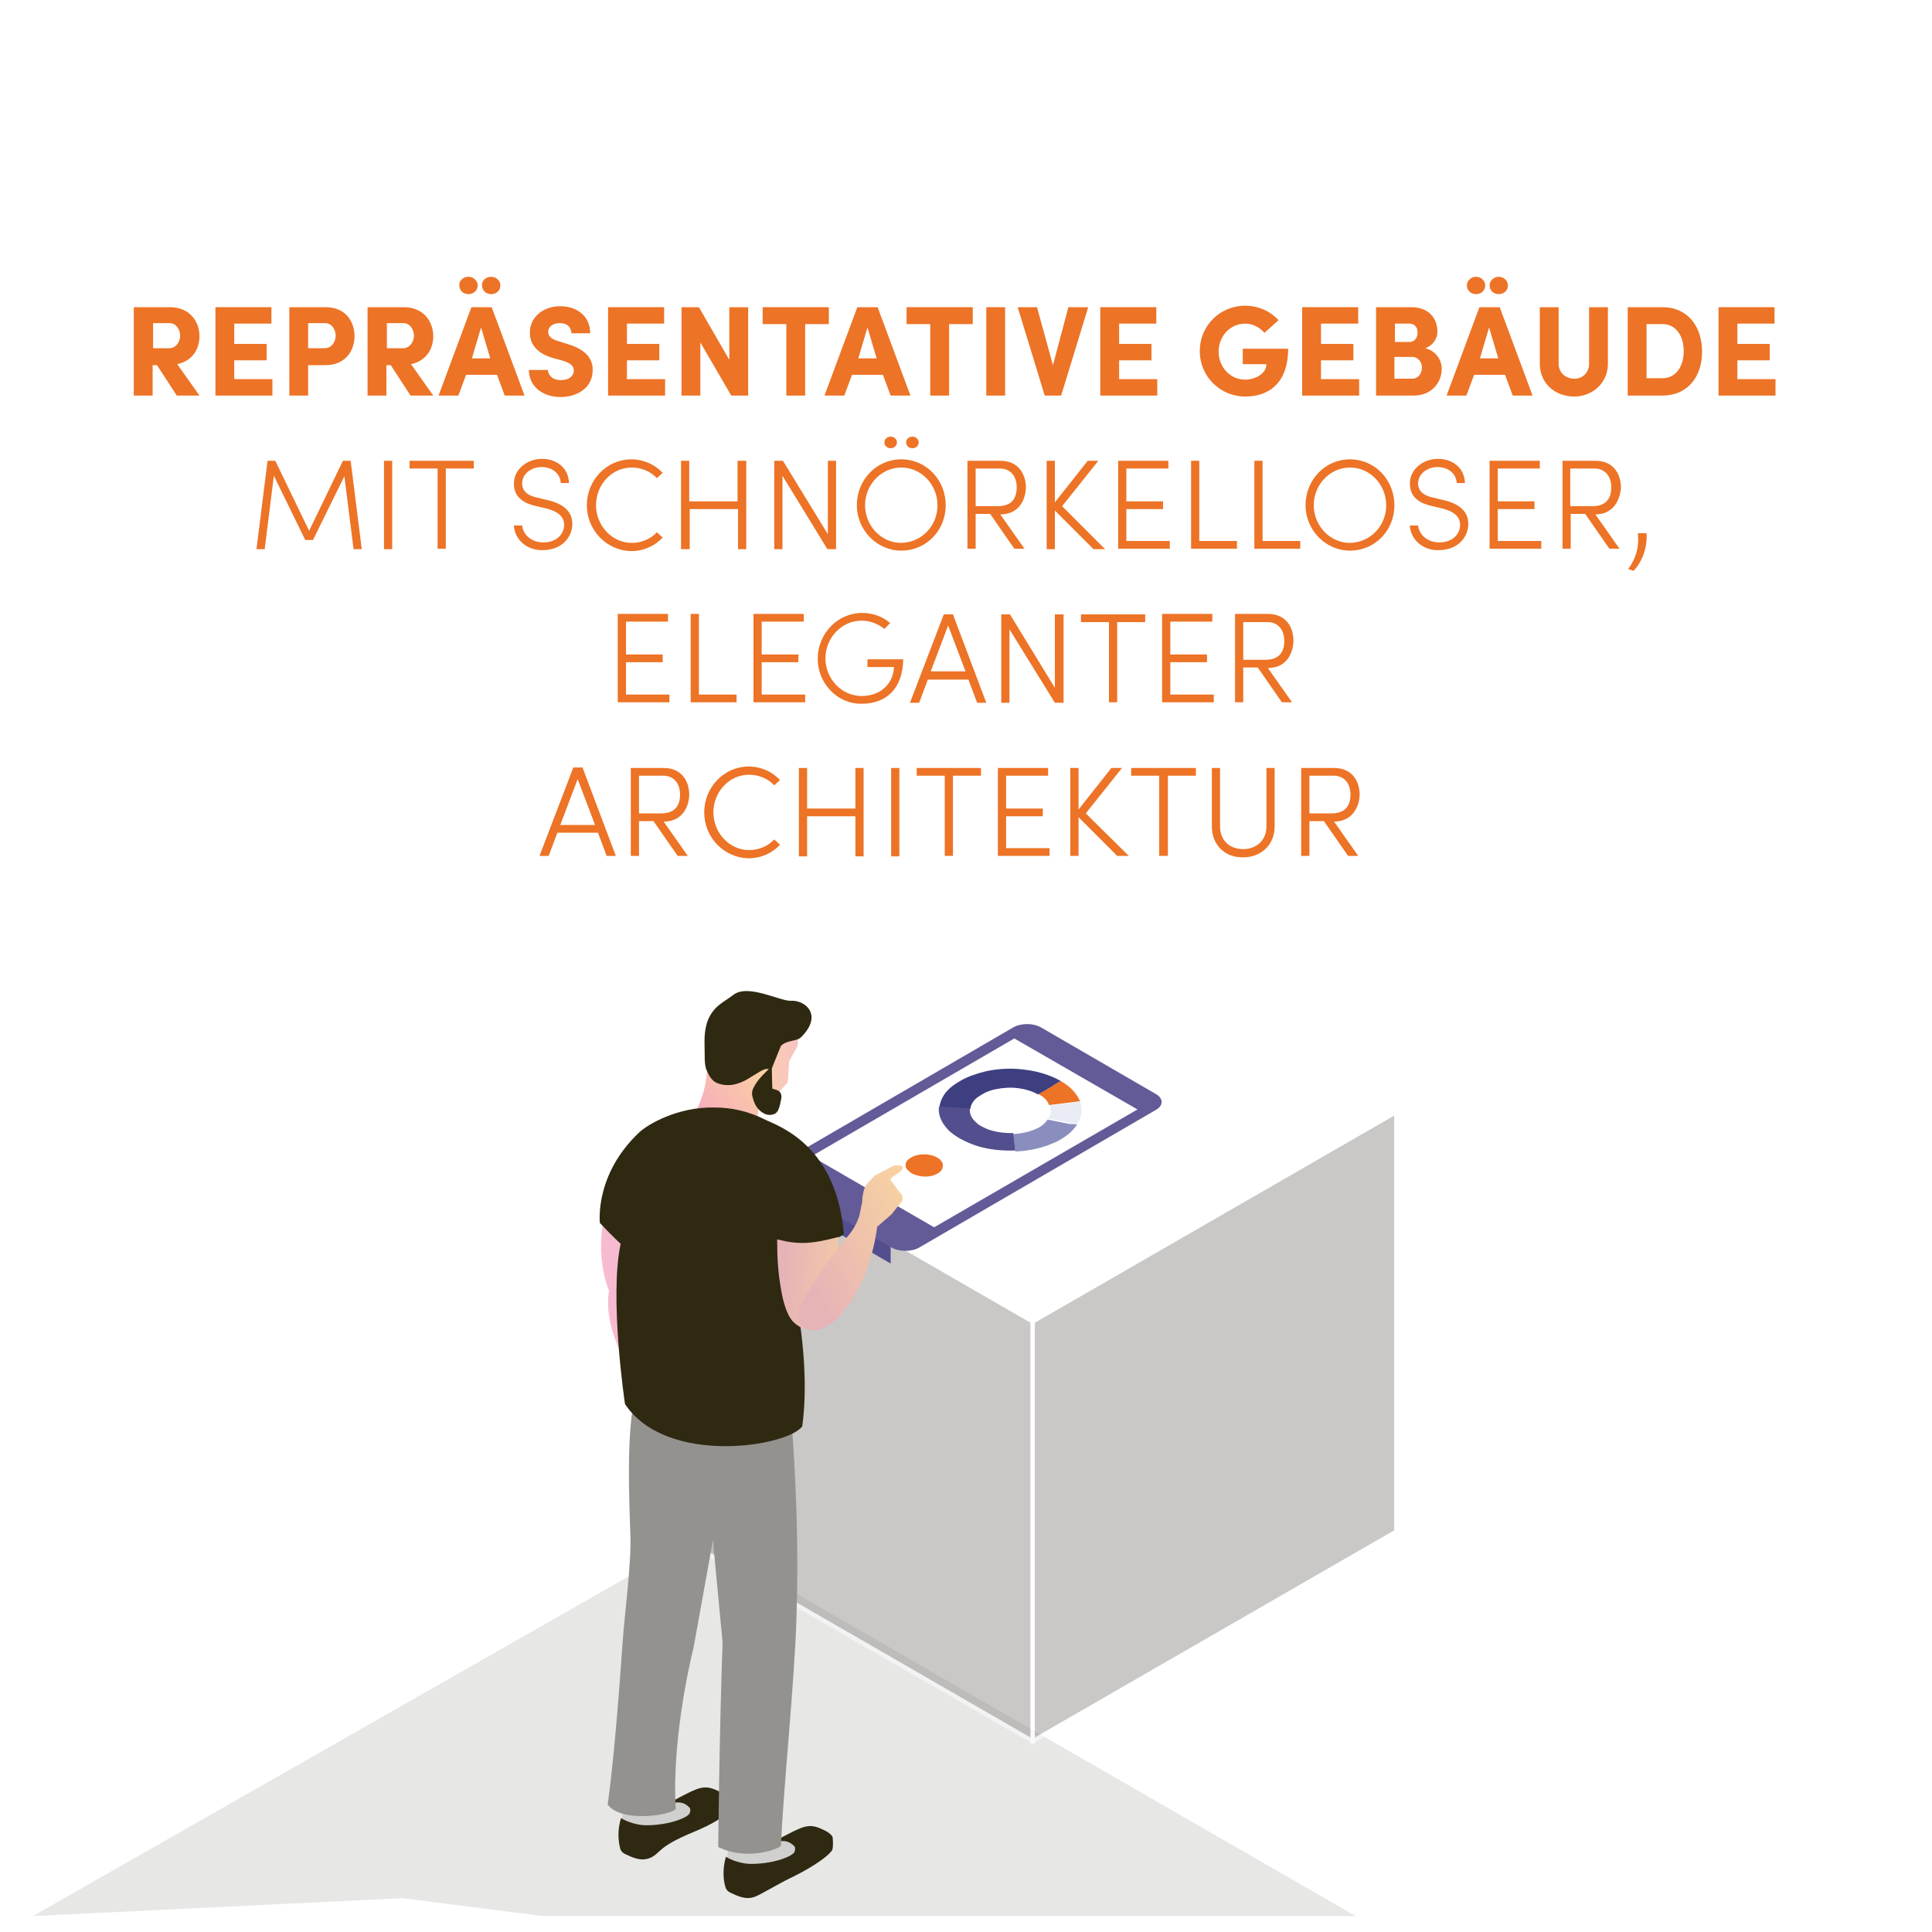 <?xml version="1.0" encoding="utf-8"?>
<!-- Generator: Adobe Illustrator 28.2.0, SVG Export Plug-In . SVG Version: 6.00 Build 0)  -->
<svg version="1.1" id="Ebene_1" xmlns="http://www.w3.org/2000/svg" xmlns:xlink="http://www.w3.org/1999/xlink" x="0px" y="0px"
	 viewBox="0 0 400 400" style="enable-background:new 0 0 400 400;" xml:space="preserve">
<style type="text/css">
	.st0{clip-path:url(#SVGID_00000096028185942948040610000018370495336624026003_);}
	.st1{filter:url(#Adobe_OpacityMaskFilter);}
	
		.st2{clip-path:url(#SVGID_00000057834619592511724280000011166801300333653692_);fill:url(#SVGID_00000181061108542336254870000008883637883333975461_);}
	
		.st3{clip-path:url(#SVGID_00000057834619592511724280000011166801300333653692_);mask:url(#SVGID_00000041280519133538913140000015997233498212543409_);}
	.st4{clip-path:url(#SVGID_00000118371275217801172140000014061885369780491953_);fill:#E7E7E6;}
	.st5{opacity:0.5;clip-path:url(#SVGID_00000057834619592511724280000011166801300333653692_);}
	.st6{clip-path:url(#SVGID_00000023244251106601972050000011168042801508922796_);fill:#FFFFFF;}
	
		.st7{clip-path:url(#SVGID_00000023244251106601972050000011168042801508922796_);fill:none;stroke:#FFFFFF;stroke-width:0.896;stroke-miterlimit:10;}
	.st8{clip-path:url(#SVGID_00000047763824964995096190000015363613421667889052_);fill:#93928F;}
	
		.st9{clip-path:url(#SVGID_00000047763824964995096190000015363613421667889052_);fill:none;stroke:#FFFFFF;stroke-width:0.896;stroke-miterlimit:10;}
	.st10{clip-path:url(#SVGID_00000054253316856992859850000011328380518268102809_);fill:#93928F;}
	
		.st11{clip-path:url(#SVGID_00000054253316856992859850000011328380518268102809_);fill:none;stroke:#FFFFFF;stroke-width:0.896;stroke-miterlimit:10;}
	.st12{clip-path:url(#SVGID_00000057834619592511724280000011166801300333653692_);fill:#534E8D;}
	.st13{clip-path:url(#SVGID_00000057834619592511724280000011166801300333653692_);fill:#635B97;}
	.st14{clip-path:url(#SVGID_00000096028185942948040610000018370495336624026003_);fill:#FFFFFF;}
	.st15{clip-path:url(#SVGID_00000035520688547546250430000002560152883271280022_);fill:#D0D0CE;}
	.st16{clip-path:url(#SVGID_00000035520688547546250430000002560152883271280022_);fill:#2F2912;}
	
		.st17{clip-path:url(#SVGID_00000153700640113205005730000014005107232998917300_);fill:url(#SVGID_00000137854046153182592160000009575716799559701120_);}
	
		.st18{clip-path:url(#SVGID_00000042732326583947385340000014629010744583079351_);fill:url(#SVGID_00000101105516568955713330000010398066973109515442_);}
	
		.st19{clip-path:url(#SVGID_00000041267024230571488850000014476583079062879651_);fill:url(#SVGID_00000155841304321806851630000013853569164790124210_);}
	.st20{clip-path:url(#SVGID_00000083775429232411921880000009596968434300766127_);fill:#93928F;}
	.st21{clip-path:url(#SVGID_00000031195239960808569450000017001349132002951845_);fill:#2F2912;}
	.st22{clip-path:url(#SVGID_00000098192410792223945030000013031078076447829408_);fill:#2F2912;}
	
		.st23{clip-path:url(#SVGID_00000045599725728174742330000000962895492621836194_);fill:url(#SVGID_00000034776754631352583310000013761687376408980395_);}
	
		.st24{clip-path:url(#SVGID_00000183946416791815875460000000594534479497419153_);fill:url(#SVGID_00000118377931390458855590000012373223200536657823_);}
	.st25{clip-path:url(#SVGID_00000036950165185743024290000001048311278239170978_);fill:#ED7326;}
	.st26{clip-path:url(#SVGID_00000036950165185743024290000001048311278239170978_);fill:#3E3F81;}
	.st27{clip-path:url(#SVGID_00000036950165185743024290000001048311278239170978_);fill:#EAECF5;}
	.st28{clip-path:url(#SVGID_00000036950165185743024290000001048311278239170978_);fill:#898EBE;}
	.st29{clip-path:url(#SVGID_00000036950165185743024290000001048311278239170978_);fill:#534E8D;}
	.st30{fill:#ED7326;}
</style>
<g>
	<defs>
		<rect id="SVGID_1_" x="-4.8" y="15.6" width="404" height="404"/>
	</defs>
	<clipPath id="SVGID_00000082330896913574333450000005365362773795937171_">
		<use xlink:href="#SVGID_1_"  style="overflow:visible;"/>
	</clipPath>
	<g style="clip-path:url(#SVGID_00000082330896913574333450000005365362773795937171_);">
		<defs>
			<rect id="SVGID_00000078722974023755703990000014054371269477466801_" x="-4.8" y="15.6" width="404" height="404"/>
		</defs>
		<clipPath id="SVGID_00000146497847622007828650000010042432420822634378_">
			<use xlink:href="#SVGID_00000078722974023755703990000014054371269477466801_"  style="overflow:visible;"/>
		</clipPath>
		<defs>
			<filter id="Adobe_OpacityMaskFilter" filterUnits="userSpaceOnUse" x="5.4" y="316.9" width="276.6" height="81.2">
				<feColorMatrix  type="matrix" values="1 0 0 0 0  0 1 0 0 0  0 0 1 0 0  0 0 0 1 0"/>
			</filter>
		</defs>
		
			<mask maskUnits="userSpaceOnUse" x="5.4" y="316.9" width="276.6" height="81.2" id="SVGID_00000168114135844559039500000007364458893674627225_">
			<g class="st1">
				
					<linearGradient id="SVGID_00000031912293484497186070000005224349025987762337_" gradientUnits="userSpaceOnUse" x1="49.123" y1="352.659" x2="50.447" y2="352.659" gradientTransform="matrix(0.763 43.732 43.732 -0.763 -15260.588 -1540.34)">
					<stop  offset="0" style="stop-color:#FFFFFF"/>
					<stop  offset="1" style="stop-color:#000000"/>
				</linearGradient>
				
					<polygon style="clip-path:url(#SVGID_00000146497847622007828650000010042432420822634378_);fill:url(#SVGID_00000031912293484497186070000005224349025987762337_);" points="
					399.1,8.6 406.3,419.5 -4.7,426.7 -11.8,15.8 				"/>
			</g>
		</mask>
		
			<g style="clip-path:url(#SVGID_00000146497847622007828650000010042432420822634378_);mask:url(#SVGID_00000168114135844559039500000007364458893674627225_);">
			<g>
				<defs>
					<rect id="SVGID_00000060748926018373835240000014194413555270033300_" x="5.4" y="316.9" width="276.6" height="81.2"/>
				</defs>
				<clipPath id="SVGID_00000150086783339375777700000010222398342793677205_">
					<use xlink:href="#SVGID_00000060748926018373835240000014194413555270033300_"  style="overflow:visible;"/>
				</clipPath>
				<polygon style="clip-path:url(#SVGID_00000150086783339375777700000010222398342793677205_);fill:#E7E7E6;" points="
					280.7,396.7 237.6,371.9 237.6,371.9 144.5,318.2 6.8,396.7 83.3,393 112.4,396.7 213.8,396.7 				"/>
			</g>
		</g>
		<g style="opacity:0.5;clip-path:url(#SVGID_00000146497847622007828650000010042432420822634378_);">
			<g>
				<defs>
					<rect id="SVGID_00000067233866352637082100000008018964851618063294_" x="136.1" y="184.7" width="155.5" height="90.9"/>
				</defs>
				<clipPath id="SVGID_00000082341167076292103370000001678564827192426407_">
					<use xlink:href="#SVGID_00000067233866352637082100000008018964851618063294_"  style="overflow:visible;"/>
				</clipPath>
				<polygon style="clip-path:url(#SVGID_00000082341167076292103370000001678564827192426407_);fill:#FFFFFF;" points="
					213.8,186.7 138.6,230.2 213.8,273.6 289.1,230.2 				"/>
				
					<polygon style="clip-path:url(#SVGID_00000082341167076292103370000001678564827192426407_);fill:none;stroke:#FFFFFF;stroke-width:0.896;stroke-miterlimit:10;" points="
					213.8,186.7 138.6,230.2 213.8,273.6 289.1,230.2 				"/>
			</g>
		</g>
		<g style="opacity:0.5;clip-path:url(#SVGID_00000146497847622007828650000010042432420822634378_);">
			<g>
				<defs>
					<rect id="SVGID_00000035509323454067166120000001046223261510057617_" x="136.7" y="227.8" width="79.1" height="135.1"/>
				</defs>
				<clipPath id="SVGID_00000063607830626415818200000014633933079733902236_">
					<use xlink:href="#SVGID_00000035509323454067166120000001046223261510057617_"  style="overflow:visible;"/>
				</clipPath>
				<polygon style="clip-path:url(#SVGID_00000063607830626415818200000014633933079733902236_);fill:#93928F;" points="
					138.6,230.2 138.6,317.1 213.8,360.5 213.8,273.6 				"/>
				
					<polygon style="clip-path:url(#SVGID_00000063607830626415818200000014633933079733902236_);fill:none;stroke:#FFFFFF;stroke-width:0.896;stroke-miterlimit:10;" points="
					138.6,230.2 138.6,317.1 213.8,360.5 213.8,273.6 				"/>
			</g>
		</g>
		<g style="opacity:0.5;clip-path:url(#SVGID_00000146497847622007828650000010042432420822634378_);">
			<g>
				<defs>
					<rect id="SVGID_00000060749068500106154450000000902914517757647770_" x="211.9" y="227.8" width="79.1" height="135.1"/>
				</defs>
				<clipPath id="SVGID_00000149373399767818126900000006754551115095910298_">
					<use xlink:href="#SVGID_00000060749068500106154450000000902914517757647770_"  style="overflow:visible;"/>
				</clipPath>
				<polygon style="clip-path:url(#SVGID_00000149373399767818126900000006754551115095910298_);fill:#93928F;" points="
					213.8,273.6 213.8,360.5 289.1,317.1 289.1,230.2 				"/>
				
					<polygon style="clip-path:url(#SVGID_00000149373399767818126900000006754551115095910298_);fill:none;stroke:#FFFFFF;stroke-width:0.896;stroke-miterlimit:10;" points="
					213.8,273.6 213.8,360.5 289.1,317.1 289.1,230.2 				"/>
			</g>
		</g>
		<path style="clip-path:url(#SVGID_00000146497847622007828650000010042432420822634378_);fill:#534E8D;" d="M160.7,244.6
			c-0.8-0.5-1.2-1.1-1.2-1.7l0,3.3c0,0.6,0.4,1.2,1.2,1.7c0,0,22.2,12.8,23.7,13.7v-5.8C175.8,251.8,160.7,244.6,160.7,244.6"/>
		<path style="clip-path:url(#SVGID_00000146497847622007828650000010042432420822634378_);fill:#635B97;" d="M239.3,226.5
			c1.6,0.9,1.6,2.4,0,3.3l-49,28.5c-1.6,0.9-4.1,0.9-5.7,0l-23.8-13.8c-1.6-0.9-1.6-2.4,0-3.3l49-28.5c1.6-0.9,4.1-0.9,5.7,0
			L239.3,226.5z"/>
	</g>
	<polygon style="clip-path:url(#SVGID_00000082330896913574333450000005365362773795937171_);fill:#FFFFFF;" points="235.5,229.7 
		193.4,254.1 168,239.4 210,215 	"/>
	<g style="clip-path:url(#SVGID_00000082330896913574333450000005365362773795937171_);">
		<defs>
			<rect id="SVGID_00000014604895096987914090000014745494077677963170_" x="-4.8" y="15.6" width="404" height="404"/>
		</defs>
		<clipPath id="SVGID_00000036227201777319541030000013751164694407385230_">
			<use xlink:href="#SVGID_00000014604895096987914090000014745494077677963170_"  style="overflow:visible;"/>
		</clipPath>
		<path style="clip-path:url(#SVGID_00000036227201777319541030000013751164694407385230_);fill:#D0D0CE;" d="M129,371.5l6.3-0.2
			c0,2.2-0.2,0.8,0,2.1c0,0,0.4,1.5,3.1,0.2l3-1.4l4.5,2.4l-10.8,5.9l-6.5-3.2C128.6,377.2,129.4,374.5,129,371.5"/>
		<path style="clip-path:url(#SVGID_00000036227201777319541030000013751164694407385230_);fill:#D0D0CE;" d="M150.1,379.6l6.9-0.2
			c0,1.3-0.1,1.4,0.1,2.7c0,0,0.8,0.8,3.5-0.6l2.1-1.5l5.1,2.7l-14.5,9.6l-3.5-4.1C150,388.2,151.4,382.8,150.1,379.6"/>
		<path style="clip-path:url(#SVGID_00000036227201777319541030000013751164694407385230_);fill:#2F2912;" d="M150.3,384.4
			c0,0.1,2.6,1.6,5.6,1.5c4.6-0.1,8.2-1.6,8.6-2.5c0.2-0.7,0.2-1-0.3-1.4c-0.9-0.8-2-1.2-4.5-0.4c1.3-0.7,3.8-2.2,6.3-3.2
			c2-0.7,3.1-0.2,4.6,0.5c0.5,0.2,1.8,1,1.8,1.6c0.1,1.1,0.1,2.3-0.2,2.7c-1.7,2.1-6.4,4.6-8.5,5.6c-2.5,1.2-6.3,3.5-7.4,3.9
			c-1.9,0.7-3.5-0.1-5.2-0.9c-0.4-0.2-0.8-0.6-0.9-1.1C149.8,389.5,149.5,387.1,150.3,384.4"/>
		<path style="clip-path:url(#SVGID_00000036227201777319541030000013751164694407385230_);fill:#2F2912;" d="M128.6,376.4
			c0,0.1,2.6,1.6,5.6,1.5c4.6-0.1,8.2-1.6,8.6-2.5c0.2-0.7,0.2-1-0.3-1.4c-0.9-0.8-2-1.2-4.5-0.4c1.3-0.7,3.8-2.2,6.3-3.2
			c2-0.7,3.1-0.2,4.6,0.5c0.5,0.2,1.8,1,1.8,1.6c0.1,1.1,0.1,2.3-0.2,2.7c-1.7,2.1-6.5,3.9-8.1,4.6c-1.8,0.8-3.5,1.6-5.1,2.8
			c-0.9,0.7-1.7,1.7-2.8,2.1c-1.9,0.7-3.5-0.1-5.2-0.9c-0.4-0.2-0.8-0.6-0.9-1.1C128.1,381.5,127.7,379.1,128.6,376.4"/>
	</g>
	<g style="clip-path:url(#SVGID_00000082330896913574333450000005365362773795937171_);">
		<defs>
			<path id="SVGID_00000140001397449255679260000002283697858012126143_" d="M153.9,220.2l0.7,7l4.8,0.9l3.7-4l0.3-4.4l1.5-2.7
				c0.5-0.8,0.4-1.9-0.2-2.6l-0.2-0.3L153.9,220.2z"/>
		</defs>
		<clipPath id="SVGID_00000124131914791696742340000015211192273389666182_">
			<use xlink:href="#SVGID_00000140001397449255679260000002283697858012126143_"  style="overflow:visible;"/>
		</clipPath>
		
			<linearGradient id="SVGID_00000008840944441574079190000016231129476876360576_" gradientUnits="userSpaceOnUse" x1="48.818" y1="352.869" x2="50.143" y2="352.869" gradientTransform="matrix(-12.384 0 0 12.384 773.829 -4148.818)">
			<stop  offset="0" style="stop-color:#F7BBD1"/>
			<stop  offset="1" style="stop-color:#FCD89C"/>
		</linearGradient>
		
			<rect x="153.9" y="214.1" style="clip-path:url(#SVGID_00000124131914791696742340000015211192273389666182_);fill:url(#SVGID_00000008840944441574079190000016231129476876360576_);" width="11.6" height="14"/>
	</g>
	<g style="clip-path:url(#SVGID_00000082330896913574333450000005365362773795937171_);">
		<defs>
			<path id="SVGID_00000096060645165984692550000006657656935718087341_" d="M146.4,221.3c-0.3,5.8-2.6,9-2.9,10.4
				c-0.3,1.2,13.4,5,13.2,2.6c-0.4-4.8,3-13.7,3-13.7s-6.5,0.9-9.7,0.1c-0.8-0.2-1.7-0.6-2.5-0.6
				C146.8,220.2,146.4,220.5,146.4,221.3"/>
		</defs>
		<clipPath id="SVGID_00000000186182724604421180000003408895527094715057_">
			<use xlink:href="#SVGID_00000096060645165984692550000006657656935718087341_"  style="overflow:visible;"/>
		</clipPath>
		
			<linearGradient id="SVGID_00000061458395361916442920000000946215151154812296_" gradientUnits="userSpaceOnUse" x1="46.284" y1="349.664" x2="47.609" y2="349.664" gradientTransform="matrix(11.961 -11.076 -11.076 -11.961 3463.763 4929.581)">
			<stop  offset="0" style="stop-color:#F5A5C2"/>
			<stop  offset="1" style="stop-color:#FCD89C"/>
		</linearGradient>
		
			<polygon style="clip-path:url(#SVGID_00000000186182724604421180000003408895527094715057_);fill:url(#SVGID_00000061458395361916442920000000946215151154812296_);" points="
			134.8,227.9 152,212 167.9,229.1 150.7,245 		"/>
	</g>
	<g style="clip-path:url(#SVGID_00000082330896913574333450000005365362773795937171_);">
		<defs>
			<path id="SVGID_00000025409977535982407050000014344391754834762926_" d="M126.1,267.2c-0.9,5,1.2,10.8,3.5,15.1
				c2.4-0.9,4.6-2.2,6.9-3.2c-0.9-7.7-2-11.1-2.7-12.5c1.6-3.2,2.8-7.8,3.5-12.3c-4-1.3-8-2.5-11.7-4.4
				C123,258.8,125.5,265.9,126.1,267.2"/>
		</defs>
		<clipPath id="SVGID_00000171681215986211923620000005834890913271394707_">
			<use xlink:href="#SVGID_00000025409977535982407050000014344391754834762926_"  style="overflow:visible;"/>
		</clipPath>
		
			<linearGradient id="SVGID_00000168811562135630744570000002802911921133891719_" gradientUnits="userSpaceOnUse" x1="41.432" y1="351.489" x2="42.757" y2="351.489" gradientTransform="matrix(-20.154 0 0 20.154 1585.869 -6817.879)">
			<stop  offset="0" style="stop-color:#FCD89C"/>
			<stop  offset="1" style="stop-color:#F7BBD1"/>
		</linearGradient>
		
			<rect x="123" y="249.9" style="clip-path:url(#SVGID_00000171681215986211923620000005834890913271394707_);fill:url(#SVGID_00000168811562135630744570000002802911921133891719_);" width="14.2" height="32.4"/>
	</g>
	<g style="clip-path:url(#SVGID_00000082330896913574333450000005365362773795937171_);">
		<defs>
			<rect id="SVGID_00000096756852637442090400000011751990411978277282_" x="-4.8" y="15.6" width="404" height="404"/>
		</defs>
		<clipPath id="SVGID_00000137820789730118768640000000039779521651471280_">
			<use xlink:href="#SVGID_00000096756852637442090400000011751990411978277282_"  style="overflow:visible;"/>
		</clipPath>
		<path style="clip-path:url(#SVGID_00000137820789730118768640000000039779521651471280_);fill:#93928F;" d="M161.7,382.1
			c-0.5,0.8-7.2,3.2-13,0.3c0,0,0.2-22.4,0.9-42.4l-2-21.1l-4,22.2c0,0-4.6,17.9-3.7,33.4c-0.8,1.3-11.2,3-14.1-0.9
			c0,0,1.4-8.6,3.1-33.5c0.4-5.9,1.9-16.8,1.6-22.7c-0.7-18.1-0.4-30.8,4.1-34.2l28.3,0.7c0,0,2.9,24.1,2,51
			C164.5,348.5,162.1,371.1,161.7,382.1"/>
	</g>
	<g style="clip-path:url(#SVGID_00000082330896913574333450000005365362773795937171_);">
		<defs>
			<path id="SVGID_00000103960049525338793350000009486525470413630351_" d="M132.4,234.4c-9.4,8.8-8.2,18.8-8.2,18.8
				c2.9,3.1,4.3,4.3,4.3,4.3c-2.4,11.2,0.9,33.2,0.9,33.2c8.6,12.9,33.7,8.8,36.7,4.6c2.3-17-3.9-37.9-3.9-37.9
				c4.6,1,12.7-1,12.5-2.1c-1.6-17.6-12.5-21.8-16.1-23.4c-3.7-1.9-7.3-2.6-10.6-2.6C140.2,229.1,134,232.9,132.4,234.4"/>
		</defs>
		<clipPath id="SVGID_00000152228816077267068600000018393633104955236536_">
			<use xlink:href="#SVGID_00000103960049525338793350000009486525470413630351_"  style="overflow:visible;"/>
		</clipPath>
		
			<rect x="123" y="225.3" style="clip-path:url(#SVGID_00000152228816077267068600000018393633104955236536_);fill:#2F2912;" width="51.8" height="78.2"/>
	</g>
	<g style="clip-path:url(#SVGID_00000082330896913574333450000005365362773795937171_);">
		<defs>
			<rect id="SVGID_00000088113352612022821670000007570270137067931792_" x="-4.8" y="15.6" width="404" height="404"/>
		</defs>
		<clipPath id="SVGID_00000094583519993055097040000017737893712662910619_">
			<use xlink:href="#SVGID_00000088113352612022821670000007570270137067931792_"  style="overflow:visible;"/>
		</clipPath>
		<path style="clip-path:url(#SVGID_00000094583519993055097040000017737893712662910619_);fill:#2F2912;" d="M165.9,214.7
			c4.5-4.5,0.9-7.7-2.2-7.5c-2.2,0.1-8.9-3.6-11.9-1.2c-1.3,1-2.7,1.7-3.8,2.9c-0.9,1-1.5,2.2-1.8,3.5c-0.5,2-0.3,4-0.3,6
			c0,1.2,0,2.4,0.5,3.4c0.4,0.9,1,2,2,2.4c1.3,0.6,3.1,0.6,4.4,0.1c1.4-0.4,2.6-1.3,3.8-2c0.5-0.3,1.1-0.7,1.7-0.9
			c0.3-0.1,0.6-0.1,0.9-0.1c-0.3,0.3-0.7,0.7-1,1c-0.7,0.7-1.3,1.4-1.8,2.2c-0.5,0.8-0.9,1.6-0.6,2.6c0.2,0.7,0.4,1.4,0.8,2
			c0.8,1.2,2.3,2.2,3.8,1.5c0.9-0.4,1.1-2,1.3-2.9c0.2-0.7,0.1-1.5-0.6-1.9c-0.1-0.1-1.2-0.4-1.2-0.4c0,0-0.1-3-0.1-4.2
			c0.1-0.3,1.9-4.7,1.9-4.7C163.2,215.2,164.9,215.7,165.9,214.7"/>
	</g>
	<g style="clip-path:url(#SVGID_00000082330896913574333450000005365362773795937171_);">
		<defs>
			<path id="SVGID_00000023249328128910105470000001237385182085341853_" d="M160.9,256.6c0,4,0.2,7.1,0.9,10.9
				c0.3,1.7,1,4.4,2.1,5.8c1.1,1.4,3.4,2.5,5,1.8c1.8-0.7,2.8-2.7,3.3-4.5c0.7-2.5,1-5,1.2-7.6c0-0.6,0.2-5.1,0.2-6.9
				C167.9,257.6,165.3,257.7,160.9,256.6"/>
		</defs>
		<clipPath id="SVGID_00000032611977041346167230000013663763811735314083_">
			<use xlink:href="#SVGID_00000023249328128910105470000001237385182085341853_"  style="overflow:visible;"/>
		</clipPath>
		
			<linearGradient id="SVGID_00000178901838698028896400000002225648849768738205_" gradientUnits="userSpaceOnUse" x1="47.399" y1="349.204" x2="48.724" y2="349.204" gradientTransform="matrix(15.743 1.211 1.211 -15.743 -1007.204 5705.445)">
			<stop  offset="0" style="stop-color:#E6B3B7"/>
			<stop  offset="1" style="stop-color:#FCD89C"/>
		</linearGradient>
		
			<polygon style="clip-path:url(#SVGID_00000032611977041346167230000013663763811735314083_);fill:url(#SVGID_00000178901838698028896400000002225648849768738205_);" points="
			160.9,255.1 175.2,256.2 173.6,276.7 159.4,275.6 		"/>
	</g>
	<g style="clip-path:url(#SVGID_00000082330896913574333450000005365362773795937171_);">
		<defs>
			<path id="SVGID_00000173139248429452320170000007096171184247038856_" d="M184.9,241.4l-3.8,2l-1.6,1.7c-0.8,0.9-1,3.1-1,3.8
				l-0.6,2.9c-0.8,2.3-1.8,3.5-3,4.9c-2.2,2.8-4.5,5.6-6.3,8.7c-0.9,1.5-3.5,4.9-3.4,6.8c0,1.5,0.8,2.8,3,3.2
				c1.6,0.3,4.2-1.3,5.6-2.9c2.2-2.5,4.1-5.6,5.3-8.7c1.2-3.1,2.1-6.5,2.5-9.8l3-2.6l2.2-2.8c0.2-0.6,0-1.3-0.5-1.7l-2-2.7
				c0.7-0.9,2-1.3,2.5-2.1c0.3-0.6-0.1-0.8-0.7-0.8C185.7,241.2,185.3,241.3,184.9,241.4"/>
		</defs>
		<clipPath id="SVGID_00000116948913265735022900000011559602190937255302_">
			<use xlink:href="#SVGID_00000173139248429452320170000007096171184247038856_"  style="overflow:visible;"/>
		</clipPath>
		
			<linearGradient id="SVGID_00000101795433968099926100000005270604862949652641_" gradientUnits="userSpaceOnUse" x1="47.058" y1="349.372" x2="48.383" y2="349.372" gradientTransform="matrix(22.611 -11.972 -11.972 -22.611 3284.531 8726.827)">
			<stop  offset="0" style="stop-color:#E6B3B7"/>
			<stop  offset="1" style="stop-color:#FCD89C"/>
		</linearGradient>
		
			<polygon style="clip-path:url(#SVGID_00000116948913265735022900000011559602190937255302_);fill:url(#SVGID_00000101795433968099926100000005270604862949652641_);" points="
			150.8,248.8 182.2,232.1 201.3,268.2 169.9,284.8 		"/>
	</g>
	<g style="clip-path:url(#SVGID_00000082330896913574333450000005365362773795937171_);">
		<defs>
			<rect id="SVGID_00000131367954241858070080000011155034112166019221_" x="-4.8" y="15.6" width="404" height="404"/>
		</defs>
		<clipPath id="SVGID_00000109024093096865276050000017470302259499217801_">
			<use xlink:href="#SVGID_00000131367954241858070080000011155034112166019221_"  style="overflow:visible;"/>
		</clipPath>
		<path style="clip-path:url(#SVGID_00000109024093096865276050000017470302259499217801_);fill:#ED7326;" d="M219.6,223.8
			c2.1,1.2,3.4,2.7,4,4.2l-1.6,0.2l-1.6,0.2l-1.6,0.2l-1.6,0.2c-0.3-0.9-1.1-1.7-2.2-2.3l1.2-0.7l1.2-0.7l1.1-0.7L219.6,223.8z"/>
		<path style="clip-path:url(#SVGID_00000109024093096865276050000017470302259499217801_);fill:#3E3F81;" d="M219.6,223.8l-1.2,0.7
			l-1.1,0.7l-1.2,0.7l-1.2,0.7c-1.2-0.7-2.6-1.1-4.1-1.3c-1.5-0.2-3.1-0.1-4.6,0.2c-1.1,0.2-2.1,0.6-2.9,1.1
			c-0.3,0.2-0.5,0.3-0.8,0.5c-1,0.7-1.5,1.6-1.6,2.5l-1.6-0.1l-1.6-0.1l-1.6-0.1l-1.6-0.1c0.2-1.6,1.1-3.2,2.9-4.5
			c0.4-0.3,0.9-0.6,1.4-0.9c1.5-0.9,3.3-1.5,5.3-2c2.7-0.6,5.6-0.7,8.3-0.3C214.9,221.8,217.5,222.6,219.6,223.8"/>
		<path style="clip-path:url(#SVGID_00000109024093096865276050000017470302259499217801_);fill:#EAECF5;" d="M223.6,228
			c0.6,1.6,0.4,3.3-0.6,4.8l-1.5-0.3l-1.5-0.3l-1.5-0.3l-1.5-0.3c0.6-0.9,0.7-1.8,0.3-2.7l1.6-0.2l1.6-0.2l1.6-0.2L223.6,228z"/>
		<path style="clip-path:url(#SVGID_00000109024093096865276050000017470302259499217801_);fill:#898EBE;" d="M223,232.8
			c-0.7,1.1-1.8,2.2-3.4,3.1c-0.5,0.3-1,0.6-1.6,0.8c-2.3,1-5,1.6-7.8,1.7l-0.1-0.9l-0.1-0.9l-0.1-0.9l-0.1-0.9
			c1.5-0.1,3-0.4,4.3-0.9c0.3-0.1,0.6-0.3,0.9-0.4c0.9-0.5,1.5-1.1,1.9-1.7l1.5,0.3l1.5,0.3l1.5,0.3L223,232.8z"/>
		<path style="clip-path:url(#SVGID_00000109024093096865276050000017470302259499217801_);fill:#534E8D;" d="M209.8,234.6l0.1,0.9
			l0.1,0.9l0.1,0.9l0.1,0.9c-2.8,0.1-5.6-0.2-8.1-1c-1.2-0.4-2.3-0.9-3.4-1.5c-1-0.6-1.9-1.2-2.5-1.9c-1.4-1.5-2-3.1-1.8-4.7
			l1.6,0.1l1.6,0.1l1.6,0.1l1.6,0.1c-0.1,0.9,0.2,1.8,1,2.6c0.4,0.4,0.8,0.8,1.4,1.1c0.6,0.3,1.2,0.6,1.9,0.8
			C206.7,234.5,208.2,234.6,209.8,234.6"/>
		<path style="clip-path:url(#SVGID_00000109024093096865276050000017470302259499217801_);fill:#ED7326;" d="M195.2,241.3
			c0-0.1,0-0.2,0-0.3c-0.1-0.4-0.4-0.8-0.9-1.2c-0.1,0-0.1-0.1-0.2-0.1c-0.5-0.3-1-0.5-1.7-0.6c-0.3-0.1-0.7-0.1-1.1-0.1
			c-0.4,0-0.7,0-1.1,0.1c-0.7,0.1-1.4,0.4-1.8,0.7c-0.5,0.3-0.8,0.7-0.9,1.2c0,0.1,0,0.2,0,0.3c0,0.3,0.1,0.7,0.4,0.9
			c0.2,0.2,0.5,0.5,0.8,0.7c0.2,0.1,0.4,0.2,0.7,0.3c0.6,0.2,1.3,0.4,2.1,0.4c0.8,0,1.5-0.1,2.1-0.4c0.6-0.2,1.1-0.6,1.4-1h0
			C195.1,241.9,195.2,241.6,195.2,241.3"/>
	</g>
	<g style="clip-path:url(#SVGID_00000082330896913574333450000005365362773795937171_);">
		<path class="st30" d="M41.3,81.9h-4.7l-4.1-6.3h-0.9v6.3h-3.9V63.6h7.5c4.1,0,6.1,3,6.1,6c0,2.6-1.4,5.1-4.6,5.8L41.3,81.9z
			 M31.7,67v5.1H35c1.5,0,2.3-1.4,2.3-2.6c0-1.1-0.7-2.6-2.2-2.6H31.7z"/>
		<path class="st30" d="M44.6,63.6h11.6V67h-7.7v4.2h6.7v3.4h-6.7v3.9h7.9v3.4H44.6V63.6z"/>
		<path class="st30" d="M59.9,63.6h7.5c4.2,0,6,3,6,6c0,3-1.9,6-6,6h-3.6v6.3h-3.9V63.6z M63.8,67v5.1h3.4c1.5,0,2.3-1.4,2.3-2.6
			c0-1.1-0.7-2.6-2.2-2.6H63.8z"/>
		<path class="st30" d="M89.7,81.9H85l-4.1-6.3h-0.9v6.3h-3.9V63.6h7.5c4.1,0,6.1,3,6.1,6c0,2.6-1.4,5.1-4.6,5.8L89.7,81.9z
			 M80.1,67v5.1h3.3c1.5,0,2.3-1.4,2.3-2.6c0-1.1-0.7-2.6-2.2-2.6H80.1z"/>
		<path class="st30" d="M96.5,77.6l-1.6,4.3h-4.1l6.8-18.3h4.2l6.8,18.3h-4.1l-1.6-4.3H96.5z M97,57.3c1,0,1.9,0.8,1.9,1.8
			c0,1-0.8,1.8-1.9,1.8c-1.1,0-1.9-0.8-1.9-1.8C95,58.1,95.9,57.3,97,57.3z M101.5,74.2l-1.9-6.4l-1.9,6.4H101.5z M101.7,57.3
			c1,0,1.9,0.8,1.9,1.8c0,1-0.8,1.8-1.9,1.8c-1.1,0-1.9-0.8-1.9-1.8C99.7,58.1,100.6,57.3,101.7,57.3z"/>
		<path class="st30" d="M113.4,76.5c0.1,1.2,1,2.2,2.7,2.2c1.6,0,2.6-0.7,2.7-1.9c0-0.8-0.3-1.5-2.2-2.1l-2.2-0.6
			c-4-1.2-4.7-3.6-4.7-5.2c0-3.3,2.8-5.5,6.3-5.5c3.5,0,6.2,2.1,6.2,5.6h-3.9c0-1.2-0.8-2.1-2.4-2.1c-1.4,0-2.4,0.7-2.4,1.8
			c0,0.5,0.2,1.4,2,1.9l2.2,0.7c4.4,1.3,5.1,3.8,5,5.5c-0.1,3.6-3.3,5.4-6.6,5.4c-4,0-6.6-2.4-6.6-5.6H113.4z"/>
		<path class="st30" d="M125.9,63.6h11.6V67h-7.7v4.2h6.7v3.4h-6.7v3.9h7.9v3.4h-11.8V63.6z"/>
		<path class="st30" d="M154.9,81.9h-3.5l-6.4-11v11h-3.9V63.6h3.6l6.3,10.9V63.6h3.9V81.9z"/>
		<path class="st30" d="M157.8,63.6h13.8v3.5h-4.9v14.8h-3.9V67.1h-4.9V63.6z"/>
		<path class="st30" d="M176.4,77.6l-1.6,4.3h-4.1l6.8-18.3h4.2l6.8,18.3h-4.1l-1.6-4.3H176.4z M181.5,74.2l-1.9-6.4l-1.9,6.4H181.5
			z"/>
		<path class="st30" d="M187.6,63.6h13.8v3.5h-4.9v14.8h-3.9V67.1h-4.9V63.6z"/>
		<path class="st30" d="M208.1,63.6v18.3h-3.9V63.6H208.1z"/>
		<path class="st30" d="M214.7,63.6l3.3,12l3.2-12h4.1l-5.6,18.3h-3.4l-5.6-18.3H214.7z"/>
		<path class="st30" d="M227.8,63.6h11.6V67h-7.7v4.2h6.7v3.4h-6.7v3.9h7.9v3.4h-11.8V63.6z"/>
		<path class="st30" d="M261.8,68.9c-1-1.1-2.4-1.9-4-1.9c-3.1,0-5.5,2.6-5.5,5.8c0,3.2,2.4,5.8,5.5,5.8c2,0,4.4-1.2,4.4-3.2h-4.9
			v-3.2h9.4c0,6.8-3.7,9.9-8.9,9.9c-5.2,0-9.4-4.2-9.4-9.4c0-5.2,4.1-9.4,9.4-9.4c2.8,0,5.3,1.2,6.9,3L261.8,68.9z"/>
		<path class="st30" d="M269.6,63.6h11.6V67h-7.7v4.2h6.7v3.4h-6.7v3.9h7.9v3.4h-11.8V63.6z"/>
		<path class="st30" d="M295.1,72.1c2.4,0.6,3.4,2.7,3.4,4.2c0,3-2.2,5.6-5.8,5.6h-7.8V63.6h7.3c3.3,0,5.4,2,5.4,5.1
			C297.6,69.9,296.9,71.4,295.1,72.1z M291.8,70.8c1,0,1.7-0.8,1.7-1.9c0-1.1-0.6-1.9-1.7-1.9h-3v3.8H291.8z M288.7,74v4.4h3.7
			c1.3,0,2-1.2,2-2.3c0-1-0.7-2.2-2-2.2H288.7z"/>
		<path class="st30" d="M305.2,77.6l-1.6,4.3h-4.1l6.8-18.3h4.2l6.8,18.3h-4.1l-1.6-4.3H305.2z M305.6,57.3c1,0,1.9,0.8,1.9,1.8
			c0,1-0.8,1.8-1.9,1.8c-1.1,0-1.9-0.8-1.9-1.8C303.7,58.1,304.6,57.3,305.6,57.3z M310.2,74.2l-1.9-6.4l-1.9,6.4H310.2z
			 M310.3,57.3c1,0,1.9,0.8,1.9,1.8c0,1-0.8,1.8-1.9,1.8c-1.1,0-1.9-0.8-1.9-1.8C308.4,58.1,309.3,57.3,310.3,57.3z"/>
		<path class="st30" d="M329,75.4V63.6h3.9v11.7c0,4.1-3.3,6.8-7,6.8c-3.8,0-7.1-2.6-7.1-6.8V63.6h3.9v11.7c0,1.9,1.5,3.1,3.2,3.1
			C327.5,78.5,329,77.2,329,75.4z"/>
		<path class="st30" d="M337,81.9V63.6h7.2c5.2,0,8.2,4,8.2,9.2c0,5.2-3,9.1-8.2,9.1H337z M340.9,78.3h3.3c2.9,0,4.4-2.6,4.4-5.6
			c0-3-1.5-5.6-4.4-5.6h-3.3V78.3z"/>
		<path class="st30" d="M355.8,63.6h11.6V67h-7.7v4.2h6.7v3.4h-6.7v3.9h7.9v3.4h-11.8V63.6z"/>
	</g>
	<g style="clip-path:url(#SVGID_00000082330896913574333450000005365362773795937171_);">
		<path class="st30" d="M74.9,113.7h-1.7l-1.9-15.1l-6.5,13.2h-1.6l-6.5-13.3l-1.9,15.2h-1.7l2.3-18.3H57l7,14.5l7-14.5h1.6
			L74.9,113.7z"/>
		<path class="st30" d="M79.5,113.7V95.4h1.7v18.3H79.5z"/>
		<path class="st30" d="M98.1,95.4V97h-5.8v16.6h-1.7V97h-5.8v-1.6H98.1z"/>
		<path class="st30" d="M106.4,108.8h1.7c0.2,1.8,1.8,3.5,4.4,3.5c2.9,0,4.3-1.9,4.3-3.6c0-2-1.7-2.9-3.6-3.4l-2.5-0.6
			c-3.8-0.9-4.3-3.1-4.3-4.6c0-3,2.8-5.1,5.8-5.1c3.1,0,5.5,1.9,5.6,5h-1.7c-0.1-2-1.8-3.3-4-3.3c-2.1,0-4,1.4-4,3.4
			c0,0.8,0.3,2.3,3,2.9l2.5,0.6c2.9,0.7,4.9,2.2,4.9,4.9c0,2.6-2.1,5.4-6.1,5.4C108.9,114,106.5,111.5,106.4,108.8z"/>
		<path class="st30" d="M121.5,104.6c0-5.2,4.1-9.5,9.2-9.5c2.6,0,4.9,1.1,6.5,2.8l-1.2,1.1c-1.3-1.4-3.2-2.2-5.2-2.2
			c-4.2,0-7.4,3.6-7.4,7.8s3.3,7.8,7.4,7.8c2,0,3.9-0.8,5.2-2.2l1.2,1.1c-1.6,1.7-3.9,2.8-6.5,2.8
			C125.5,114,121.5,109.7,121.5,104.6z"/>
		<path class="st30" d="M152.8,95.4h1.7v18.3h-1.7v-8.3h-10v8.3H141V95.4h1.7v8.4h10V95.4z"/>
		<path class="st30" d="M171.4,95.4h1.7v18.3h-1.8L162,98.5v15.2h-1.7V95.4h1.8l9.3,15.2V95.4z"/>
		<path class="st30" d="M177.4,104.6c0-5.2,4-9.5,9.2-9.5c5.2,0,9.2,4.3,9.2,9.5c0,5.2-4,9.4-9.2,9.4
			C181.5,114,177.4,109.7,177.4,104.6z M194.1,104.6c0-4.2-3.3-7.8-7.5-7.8c-4.2,0-7.5,3.6-7.5,7.8s3.3,7.8,7.5,7.8
			C190.9,112.3,194.1,108.8,194.1,104.6z M183.1,91.6c0-0.7,0.6-1.2,1.3-1.2c0.7,0,1.3,0.5,1.3,1.2c0,0.7-0.6,1.2-1.3,1.2
			C183.7,92.8,183.1,92.3,183.1,91.6z M187.6,91.6c0-0.7,0.6-1.2,1.3-1.2c0.7,0,1.3,0.5,1.3,1.2c0,0.7-0.6,1.2-1.3,1.2
			C188.2,92.8,187.6,92.3,187.6,91.6z"/>
		<path class="st30" d="M207.1,106.5l5,7.1h-2.1l-5-7.2h-3v7.2h-1.7V95.4h6.8c3.8,0,5.3,2.8,5.3,5.6
			C212.3,103.7,210.8,106.5,207.1,106.5L207.1,106.5z M202,97v7.8h4.6c2.9,0,3.9-1.7,3.9-3.9c0-2.2-1.2-3.9-3.5-3.9H202z"/>
		<path class="st30" d="M228.8,113.7h-2.4l-8-8v8h-1.7V95.4h1.7v8.6l6.8-8.6h2.2l-7.5,9.4L228.8,113.7z"/>
		<path class="st30" d="M233.2,112h9v1.6h-10.7V95.4h10.4V97h-8.7v6.8h7.6v1.6h-7.6V112z"/>
		<path class="st30" d="M248.3,112h7.8v1.6h-9.5V95.4h1.7V112z"/>
		<path class="st30" d="M261.4,112h7.8v1.6h-9.5V95.4h1.7V112z"/>
		<path class="st30" d="M270.3,104.6c0-5.2,4-9.5,9.2-9.5c5.2,0,9.2,4.3,9.2,9.5c0,5.2-4,9.4-9.2,9.4
			C274.4,114,270.3,109.7,270.3,104.6z M287,104.6c0-4.2-3.3-7.8-7.5-7.8c-4.2,0-7.5,3.6-7.5,7.8s3.3,7.8,7.5,7.8
			C283.8,112.3,287,108.8,287,104.6z"/>
		<path class="st30" d="M291.9,108.8h1.7c0.2,1.8,1.8,3.5,4.4,3.5c2.9,0,4.3-1.9,4.3-3.6c0-2-1.7-2.9-3.6-3.4l-2.5-0.6
			c-3.8-0.9-4.3-3.1-4.3-4.6c0-3,2.8-5.1,5.8-5.1c3.1,0,5.5,1.9,5.6,5h-1.7c-0.1-2-1.8-3.3-4-3.3c-2.1,0-4,1.4-4,3.4
			c0,0.8,0.3,2.3,3,2.9l2.5,0.6c2.9,0.7,4.9,2.2,4.9,4.9c0,2.6-2.1,5.4-6.1,5.4C294.4,114,292,111.5,291.9,108.8z"/>
		<path class="st30" d="M310.1,112h9v1.6h-10.7V95.4h10.4V97h-8.7v6.8h7.6v1.6h-7.6V112z"/>
		<path class="st30" d="M330.3,106.5l5,7.1h-2.1l-5-7.2h-3v7.2h-1.7V95.4h6.8c3.8,0,5.3,2.8,5.3,5.6
			C335.4,103.7,333.9,106.5,330.3,106.5L330.3,106.5z M325.1,97v7.8h4.6c2.9,0,3.9-1.7,3.9-3.9c0-2.2-1.2-3.9-3.5-3.9H325.1z"/>
		<path class="st30" d="M337.1,117.8c1.5-2,2.3-4.3,2-7.4h1.8c0.2,3-0.9,5.9-2.7,7.8L337.1,117.8z"/>
	</g>
	<g style="clip-path:url(#SVGID_00000082330896913574333450000005365362773795937171_);">
		<path class="st30" d="M129.6,143.8h9v1.6h-10.7v-18.3h10.4v1.6h-8.7v6.8h7.6v1.6h-7.6V143.8z"/>
		<path class="st30" d="M144.7,143.8h7.8v1.6h-9.5v-18.3h1.7V143.8z"/>
		<path class="st30" d="M157.7,143.8h9v1.6H156v-18.3h10.4v1.6h-8.7v6.8h7.6v1.6h-7.6V143.8z"/>
		<path class="st30" d="M169.3,136.4c0-5.2,4.1-9.5,9.2-9.5c2.3,0,4.3,0.8,5.8,2.1l-1.2,1.2c-1.3-1-2.9-1.7-4.7-1.7
			c-4.2,0-7.5,3.6-7.5,7.8c0,4.2,3.3,7.8,7.5,7.8c3.7,0,6.5-2.3,6.7-6h-5.5v-1.6h7.4c-0.1,6.2-3.6,9.2-8.6,9.2
			C173.4,145.8,169.3,141.5,169.3,136.4z"/>
		<path class="st30" d="M202.3,145.5l-1.8-4.8h-8.4l-1.8,4.8h-1.9l7-18.3h1.9l6.9,18.3H202.3z M192.7,139h7.2l-3.6-9.5L192.7,139z"
			/>
		<path class="st30" d="M218.5,127.2h1.7v18.3h-1.8l-9.4-15.2v15.2h-1.7v-18.3h1.8l9.3,15.2V127.2z"/>
		<path class="st30" d="M237.1,127.2v1.6h-5.8v16.6h-1.7v-16.6h-5.8v-1.6H237.1z"/>
		<path class="st30" d="M242.3,143.8h9v1.6h-10.7v-18.3H251v1.6h-8.7v6.8h7.6v1.6h-7.6V143.8z"/>
		<path class="st30" d="M262.5,138.3l5,7.1h-2.1l-5-7.2h-3v7.2h-1.7v-18.3h6.8c3.8,0,5.3,2.8,5.3,5.6
			C267.7,135.5,266.2,138.3,262.5,138.3L262.5,138.3z M257.4,128.8v7.8h4.6c2.9,0,3.9-1.7,3.9-3.9s-1.2-3.9-3.5-3.9H257.4z"/>
	</g>
	<g style="clip-path:url(#SVGID_00000082330896913574333450000005365362773795937171_);">
		<path class="st30" d="M125.6,177.2l-1.8-4.8h-8.4l-1.8,4.8h-1.9l7-18.3h1.9l6.9,18.3H125.6z M116,170.8h7.2l-3.6-9.5L116,170.8z"
			/>
		<path class="st30" d="M137.4,170.1l5,7.1h-2.1l-5-7.2h-3v7.2h-1.7V159h6.8c3.8,0,5.3,2.8,5.3,5.6
			C142.6,167.3,141.1,170.1,137.4,170.1L137.4,170.1z M132.3,160.6v7.8h4.6c2.9,0,3.9-1.7,3.9-3.9s-1.2-3.9-3.5-3.9H132.3z"/>
		<path class="st30" d="M145.8,168.2c0-5.2,4.1-9.5,9.2-9.5c2.6,0,4.9,1.1,6.5,2.8l-1.2,1.1c-1.3-1.4-3.2-2.2-5.2-2.2
			c-4.2,0-7.4,3.6-7.4,7.8c0,4.2,3.3,7.8,7.4,7.8c2,0,3.9-0.8,5.2-2.2l1.2,1.1c-1.6,1.7-3.9,2.8-6.5,2.8
			C149.8,177.6,145.8,173.3,145.8,168.2z"/>
		<path class="st30" d="M177.1,159h1.7v18.3h-1.7v-8.3h-10v8.3h-1.7V159h1.7v8.4h10V159z"/>
		<path class="st30" d="M184.5,177.2V159h1.7v18.3H184.5z"/>
		<path class="st30" d="M203.1,159v1.6h-5.8v16.6h-1.7v-16.6h-5.8V159H203.1z"/>
		<path class="st30" d="M208.3,175.6h9v1.6h-10.7V159H217v1.6h-8.7v6.8h7.6v1.6h-7.6V175.6z"/>
		<path class="st30" d="M233.7,177.2h-2.4l-8-8v8h-1.7V159h1.7v8.6l6.8-8.6h2.2l-7.5,9.4L233.7,177.2z"/>
		<path class="st30" d="M247.6,159v1.6h-5.8v16.6H240v-16.6h-5.8V159H247.6z"/>
		<path class="st30" d="M250.9,171.1V159h1.7v12.1c0,3.1,2.2,4.7,4.8,4.7c2.6,0,4.8-1.7,4.8-4.7V159h1.7v12.1c0,4-3,6.4-6.5,6.4
			C253.8,177.6,250.9,175.1,250.9,171.1z"/>
		<path class="st30" d="M276.2,170.1l5,7.1h-2.1l-5-7.2h-3v7.2h-1.7V159h6.8c3.8,0,5.3,2.8,5.3,5.6
			C281.4,167.3,279.8,170.1,276.2,170.1L276.2,170.1z M271.1,160.6v7.8h4.6c2.9,0,3.9-1.7,3.9-3.9s-1.2-3.9-3.5-3.9H271.1z"/>
	</g>
</g>
</svg>
